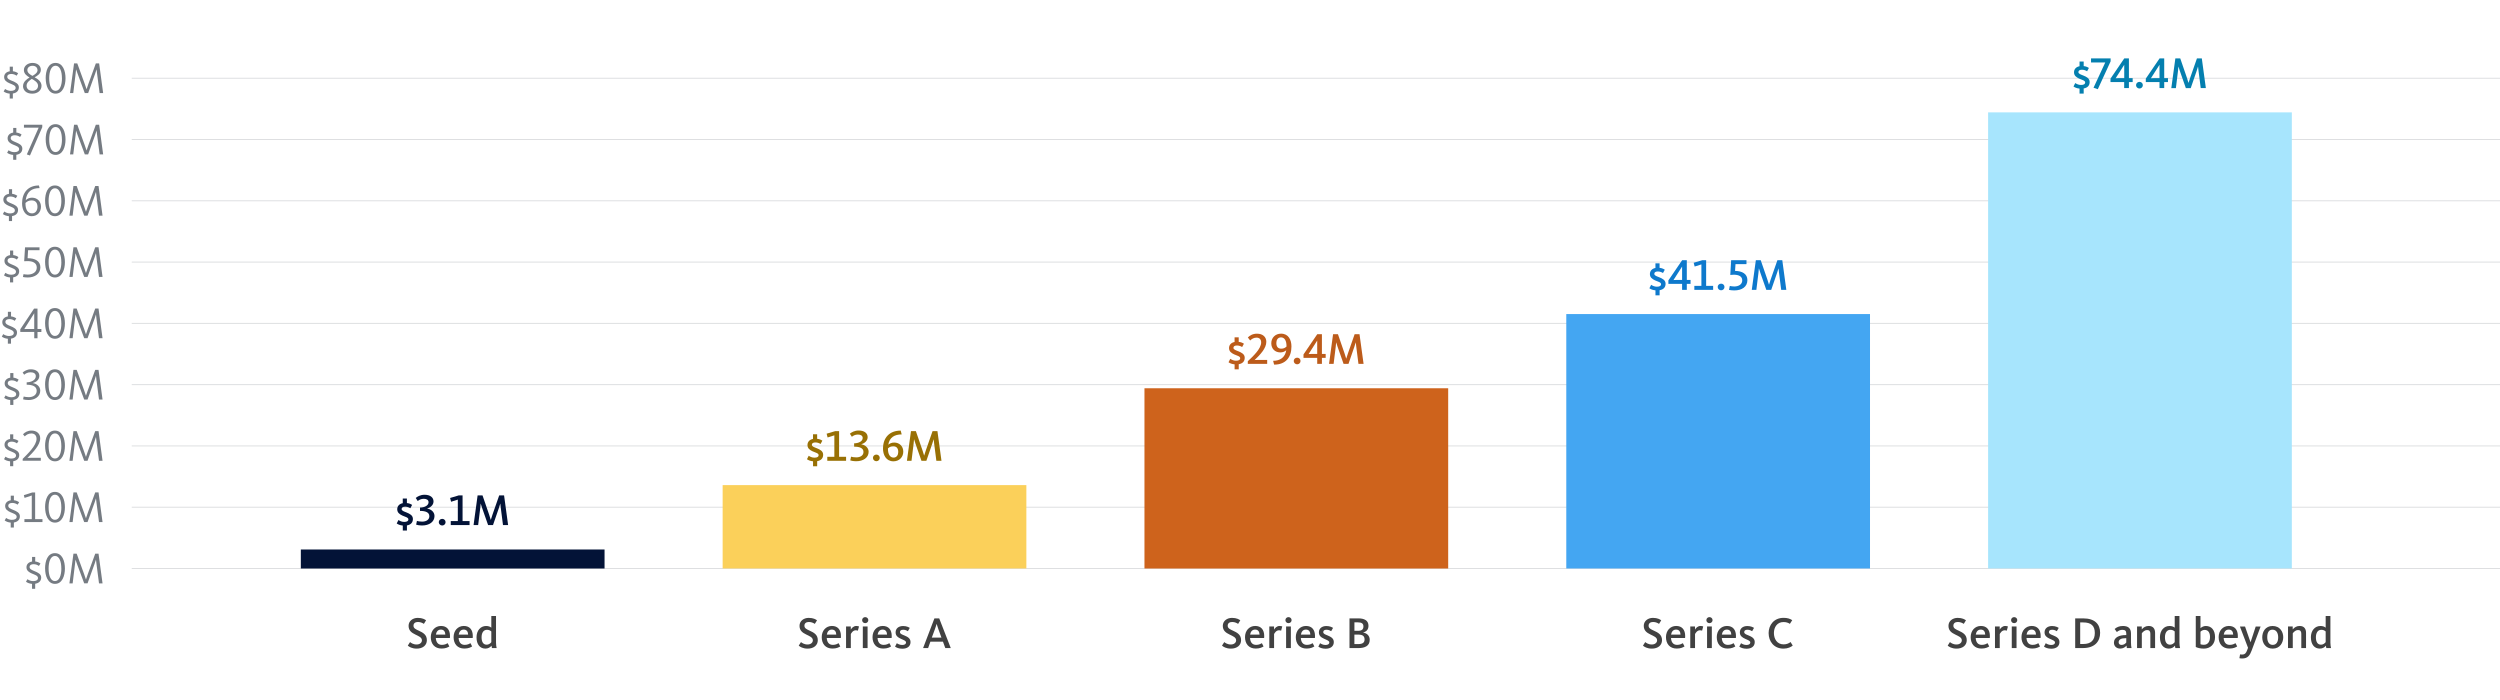 <?xml version="1.0" encoding="UTF-8"?>
<svg xmlns="http://www.w3.org/2000/svg" id="Design" viewBox="0 0 786 220">
  <defs>
    <style>
      .cls-1 {
        fill: #047faf;
      }

      .cls-2 {
        fill: #031337;
      }

      .cls-3 {
        fill: #fbd05a;
      }

      .cls-4 {
        fill: #987004;
      }

      .cls-5 {
        fill: #bc5b1a;
      }

      .cls-6 {
        fill: #ce631c;
      }

      .cls-7 {
        fill: #dcdee0;
      }

      .cls-8 {
        fill: #a7e5fd;
      }

      .cls-9 {
        fill: #414141;
      }

      .cls-10 {
        fill: #0e79cc;
      }

      .cls-11 {
        fill: #44a6f2;
      }

      .cls-12 {
        fill: #757b82;
      }
    </style>
  </defs>
  <g>
    <rect class="cls-7" x="41.42" y="178.58" width="744.58" height=".3"></rect>
    <rect class="cls-7" x="41.42" y="159.32" width="744.58" height=".3"></rect>
    <rect class="cls-7" x="41.42" y="140.05" width="744.58" height=".3"></rect>
    <rect class="cls-7" x="41.42" y="120.78" width="744.58" height=".3"></rect>
    <rect class="cls-7" x="41.42" y="101.52" width="744.58" height=".3"></rect>
    <rect class="cls-7" x="41.42" y="82.25" width="744.58" height=".3"></rect>
    <rect class="cls-7" x="41.42" y="62.98" width="744.58" height=".3"></rect>
    <rect class="cls-7" x="41.42" y="43.71" width="744.58" height=".3"></rect>
    <rect class="cls-7" x="41.42" y="24.45" width="744.58" height=".3"></rect>
  </g>
  <g>
    <path class="cls-1" d="m653.8,27.85c-.87-.08-1.5-.36-1.89-.66l.55-1.08c.39.28,1.05.6,1.79.6.9,0,1.33-.29,1.33-.78,0-.63-1-.81-1.93-1.23-.87-.42-1.58-.92-1.58-1.97,0-.98.64-1.7,1.74-1.91v-1.47h1.3v1.43c.76.08,1.3.35,1.64.59l-.57,1.04c-.36-.25-.97-.49-1.61-.49-.73,0-1.12.27-1.12.74,0,.56.78.77,1.57,1.09,1.01.41,1.97.9,1.97,2.03s-.67,1.82-1.88,2.03v1.61h-1.3v-1.57Z"></path>
    <path class="cls-1" d="m658.21,27.58l3.68-7.94h-4.47v-1.27h6.16v.91l-4.03,8.77-1.34-.46Z"></path>
    <path class="cls-1" d="m667.84,25.8h-4.3v-1.08l4.33-6.36h1.46v6.21h1.18v1.23h-1.18v1.89h-1.49v-1.89Zm-1.75-1.23h1.77v-4.19h-.01l-2.7,4.23c.06-.01.8-.04.95-.04Z"></path>
    <path class="cls-1" d="m671.57,26.78c0-.59.48-1.04,1.08-1.04s1.06.45,1.06,1.04-.48,1.05-1.06,1.05-1.08-.46-1.08-1.05Z"></path>
    <path class="cls-1" d="m678.94,25.8h-4.3v-1.08l4.33-6.36h1.46v6.21h1.18v1.23h-1.18v1.89h-1.48v-1.89Zm-1.75-1.23h1.76v-4.19h-.01l-2.7,4.23c.06-.01.8-.04.95-.04Z"></path>
    <path class="cls-1" d="m683.94,18.36h1.53l2.07,6.02c.24.71.41,1.27.52,1.65h.03c.11-.36.28-.94.53-1.65l2.1-6.02h1.53l1.27,9.33h-1.61l-.69-5.39c-.08-.67-.14-1.11-.15-1.33h-.03c-.07.25-.2.7-.41,1.32l-1.86,5.41h-1.54l-1.89-5.41c-.2-.6-.34-1.06-.42-1.32h-.03c-.01.27-.06.73-.13,1.36l-.66,5.37h-1.44l1.27-9.33Z"></path>
  </g>
  <g>
    <path class="cls-10" d="m520.46,91.28c-.87-.08-1.5-.36-1.89-.66l.55-1.08c.39.28,1.05.6,1.79.6.9,0,1.33-.29,1.33-.78,0-.63-.99-.81-1.93-1.23-.87-.42-1.58-.92-1.58-1.97,0-.98.64-1.7,1.74-1.91v-1.47h1.3v1.43c.76.08,1.3.35,1.64.59l-.57,1.04c-.36-.25-.97-.49-1.61-.49-.73,0-1.12.27-1.12.74,0,.56.78.77,1.57,1.09,1.01.41,1.98.9,1.98,2.03s-.67,1.82-1.88,2.03v1.61h-1.3v-1.57Z"></path>
    <path class="cls-10" d="m528.84,89.24h-4.3v-1.08l4.33-6.36h1.46v6.21h1.18v1.23h-1.18v1.89h-1.48v-1.89Zm-1.75-1.23h1.76v-4.19h-.01l-2.7,4.23c.06-.01.8-.04.95-.04Z"></path>
    <path class="cls-10" d="m532.71,89.87h2.21v-6.74l-2.12.67-.31-1.19,2.73-.81h1.19v8.07h2.2v1.26h-5.91v-1.26Z"></path>
    <path class="cls-10" d="m540.04,90.22c0-.59.48-1.04,1.08-1.04s1.06.45,1.06,1.04-.48,1.05-1.06,1.05-1.08-.46-1.08-1.05Z"></path>
    <path class="cls-10" d="m543.6,91.13l.25-1.23c.2.06.87.17,1.39.17,1.34,0,2.52-.62,2.52-1.92s-1.16-1.78-2.67-1.78c-.43,0-.95.04-1.09.07l.27-4.64h4.82v1.25h-3.45l-.14,2.12c2.21.03,3.88.91,3.88,2.9,0,2.09-1.72,3.24-4.13,3.24-.7,0-1.37-.1-1.64-.17Z"></path>
    <path class="cls-10" d="m552.04,81.8h1.53l2.07,6.02c.24.71.41,1.27.52,1.65h.03c.11-.36.28-.94.53-1.65l2.1-6.02h1.53l1.27,9.33h-1.61l-.69-5.39c-.08-.67-.14-1.11-.15-1.33h-.03c-.07.25-.2.7-.41,1.32l-1.86,5.41h-1.54l-1.89-5.41c-.2-.6-.34-1.06-.42-1.32h-.03c-.01.27-.06.73-.13,1.36l-.66,5.37h-1.44l1.28-9.33Z"></path>
  </g>
  <g>
    <path class="cls-5" d="m388.14,114.55c-.87-.08-1.5-.36-1.89-.66l.55-1.08c.39.28,1.05.6,1.79.6.9,0,1.33-.29,1.33-.78,0-.63-.99-.81-1.93-1.23-.87-.42-1.58-.92-1.58-1.97,0-.98.64-1.7,1.74-1.91v-1.47h1.3v1.43c.76.08,1.3.35,1.64.59l-.57,1.04c-.36-.25-.97-.49-1.61-.49-.73,0-1.12.27-1.12.74,0,.56.78.77,1.57,1.09,1.01.41,1.98.9,1.98,2.03s-.67,1.82-1.88,2.03v1.61h-1.3v-1.57Z"></path>
    <path class="cls-5" d="m392.31,113.57c1.71-1.61,4.2-3.94,4.2-5.91,0-1.04-.64-1.51-1.44-1.51-.88,0-1.54.42-2.02.9l-.73-.95c.62-.62,1.53-1.19,2.87-1.19,1.82,0,2.94,1.02,2.94,2.56,0,2.04-1.93,4.05-3.68,5.73,0,0,.59-.04,1.04-.04h2.91v1.25h-6.09v-.83Z"></path>
    <path class="cls-5" d="m400.28,113.44c2.14-.01,3.74-1.01,4.12-3.33-.46.43-1.12.69-1.85.69-1.67,0-2.86-1.13-2.86-2.87s1.27-3.03,3.08-3.03c2.34,0,3.26,1.97,3.26,4.03,0,3.4-1.79,5.71-5.45,5.71l-.31-1.2Zm4.2-4.48v-.14c0-1.72-.63-2.75-1.74-2.75-1.01,0-1.46.85-1.46,1.76,0,1.19.53,1.79,1.53,1.79.77,0,1.22-.24,1.67-.67Z"></path>
    <path class="cls-5" d="m406.75,113.49c0-.59.48-1.04,1.08-1.04s1.06.45,1.06,1.04-.48,1.05-1.06,1.05-1.08-.46-1.08-1.05Z"></path>
    <path class="cls-5" d="m414.12,112.51h-4.3v-1.08l4.33-6.36h1.46v6.21h1.18v1.23h-1.18v1.89h-1.48v-1.89Zm-1.75-1.23h1.76v-4.19h-.01l-2.7,4.23c.06-.01.8-.04.95-.04Z"></path>
    <path class="cls-5" d="m419.12,105.07h1.53l2.07,6.02c.24.71.41,1.27.52,1.65h.03c.11-.36.28-.94.53-1.65l2.1-6.02h1.53l1.28,9.33h-1.61l-.69-5.39c-.08-.67-.14-1.11-.15-1.33h-.03c-.07.25-.2.7-.41,1.32l-1.86,5.41h-1.54l-1.89-5.41c-.2-.6-.34-1.06-.42-1.32h-.03c-.01.27-.06.73-.13,1.36l-.66,5.37h-1.44l1.27-9.33Z"></path>
  </g>
  <g>
    <path class="cls-4" d="m255.6,145.03c-.87-.08-1.5-.36-1.89-.66l.55-1.08c.39.28,1.05.6,1.79.6.9,0,1.33-.29,1.33-.78,0-.63-.99-.81-1.93-1.23-.87-.42-1.58-.92-1.58-1.97,0-.98.64-1.7,1.74-1.91v-1.47h1.3v1.43c.76.08,1.3.35,1.64.59l-.57,1.04c-.36-.25-.97-.49-1.61-.49-.73,0-1.12.27-1.12.74,0,.56.78.77,1.57,1.09,1.01.41,1.98.9,1.98,2.03s-.67,1.82-1.88,2.03v1.61h-1.3v-1.57Z"></path>
    <path class="cls-4" d="m260.11,143.61h2.21v-6.74l-2.12.67-.31-1.19,2.73-.81h1.19v8.07h2.2v1.26h-5.91v-1.26Z"></path>
    <path class="cls-4" d="m267.32,144.79l.25-1.21c.27.1.95.22,1.64.22,1.33,0,2.27-.63,2.27-1.7,0-1.25-1.26-1.67-2.94-1.67v-1.05c1.41-.01,2.69-.63,2.69-1.68,0-.73-.63-1.08-1.5-1.08s-1.5.36-1.9.71l-.63-.97c.49-.43,1.47-1.01,2.77-1.01,1.77,0,2.82.84,2.82,2.1,0,1.19-1.04,1.95-2.04,2.24h0c1.16.15,2.35,1.01,2.35,2.35,0,1.88-1.74,2.97-3.87,2.97-.88,0-1.57-.14-1.91-.25Z"></path>
    <path class="cls-4" d="m274.45,143.96c0-.59.48-1.04,1.08-1.04s1.06.45,1.06,1.04-.48,1.05-1.06,1.05-1.08-.46-1.08-1.05Z"></path>
    <path class="cls-4" d="m277.62,141.01c0-3.39,2.03-5.63,5.56-5.63l.31,1.2c-2.24.01-3.82.9-4.22,3.25.46-.43,1.12-.69,1.86-.69,1.64,0,2.86,1.13,2.86,2.87s-1.29,3.03-3.1,3.03c-2.31,0-3.28-2.03-3.28-4.03Zm4.79,1.09c0-1.19-.57-1.79-1.56-1.79-.73,0-1.23.24-1.68.67v.14c0,1.75.69,2.75,1.78,2.75.98,0,1.46-.85,1.46-1.76Z"></path>
    <path class="cls-4" d="m286.42,135.54h1.53l2.07,6.02c.24.71.41,1.27.52,1.65h.03c.11-.36.28-.94.53-1.65l2.1-6.02h1.53l1.27,9.33h-1.61l-.69-5.39c-.08-.67-.14-1.11-.15-1.33h-.03c-.07.25-.2.7-.41,1.32l-1.86,5.41h-1.54l-1.89-5.41c-.2-.6-.34-1.06-.42-1.32h-.03c-.01.27-.06.73-.13,1.36l-.66,5.37h-1.44l1.27-9.33Z"></path>
  </g>
  <g>
    <path class="cls-2" d="m126.62,165.23c-.87-.08-1.5-.36-1.89-.66l.55-1.08c.39.28,1.05.6,1.79.6.9,0,1.33-.29,1.33-.78,0-.63-.99-.81-1.93-1.23-.87-.42-1.58-.92-1.58-1.97,0-.98.64-1.7,1.74-1.91v-1.47h1.3v1.43c.76.08,1.3.35,1.64.59l-.57,1.04c-.36-.25-.97-.49-1.61-.49-.73,0-1.12.27-1.12.74,0,.56.78.77,1.57,1.09,1.01.41,1.98.9,1.98,2.03s-.67,1.82-1.88,2.03v1.61h-1.3v-1.57Z"></path>
    <path class="cls-2" d="m130.83,164.99l.25-1.21c.27.1.95.22,1.64.22,1.33,0,2.27-.63,2.27-1.7,0-1.25-1.26-1.67-2.94-1.67v-1.05c1.41-.01,2.69-.63,2.69-1.68,0-.73-.63-1.08-1.5-1.08s-1.5.36-1.9.71l-.63-.97c.49-.43,1.47-1.01,2.77-1.01,1.77,0,2.82.84,2.82,2.1,0,1.19-1.04,1.95-2.04,2.24h0c1.16.15,2.35,1.01,2.35,2.35,0,1.88-1.74,2.97-3.87,2.97-.88,0-1.57-.14-1.91-.25Z"></path>
    <path class="cls-2" d="m137.95,164.17c0-.59.48-1.04,1.08-1.04s1.06.45,1.06,1.04-.48,1.05-1.06,1.05-1.08-.46-1.08-1.05Z"></path>
    <path class="cls-2" d="m141.73,163.82h2.21v-6.74l-2.12.67-.31-1.19,2.73-.81h1.19v8.07h2.2v1.26h-5.91v-1.26Z"></path>
    <path class="cls-2" d="m150.17,155.75h1.53l2.07,6.02c.24.71.41,1.27.52,1.65h.03c.11-.36.28-.94.53-1.65l2.1-6.02h1.53l1.27,9.33h-1.61l-.69-5.39c-.08-.67-.14-1.11-.15-1.33h-.03c-.07.25-.2.7-.41,1.32l-1.86,5.41h-1.54l-1.89-5.41c-.2-.6-.34-1.06-.42-1.32h-.03c-.01.27-.06.73-.13,1.36l-.66,5.37h-1.44l1.27-9.33Z"></path>
  </g>
  <g>
    <g>
      <path class="cls-12" d="m10.09,183.57c-.85-.07-1.48-.35-1.92-.67l.45-.8c.45.32,1.09.6,1.81.6.97,0,1.51-.35,1.51-.97,0-.76-.99-1.01-1.95-1.43-.85-.38-1.67-.87-1.67-1.96,0-.92.67-1.64,1.76-1.79v-1.46h.99v1.44c.71.08,1.29.36,1.65.64l-.49.76c-.39-.29-.99-.55-1.67-.55-.77,0-1.26.32-1.26.91,0,.66.77.95,1.61,1.3.98.41,2.04.87,2.04,1.99,0,1.05-.67,1.76-1.89,1.95v1.58h-.99v-1.55Z"></path>
      <path class="cls-12" d="m14.17,178.74c0-2.33.77-4.83,3.1-4.83s3.14,2.54,3.14,4.83-.85,4.83-3.12,4.83-3.11-2.54-3.11-4.83Zm5.11,0c0-2.09-.59-3.95-2-3.95s-2,1.86-2,3.95.57,3.95,1.99,3.95,2.02-1.86,2.02-3.95Z"></path>
      <path class="cls-12" d="m23.09,174.08h1.02l2.31,6.35c.28.78.42,1.19.59,1.72h.03c.15-.5.31-.95.59-1.72l2.31-6.35h1.04l1.26,9.33h-1.11l-.8-6.11c-.08-.67-.13-1.02-.15-1.3h-.03c-.1.32-.21.7-.42,1.29l-2.21,6.12h-1.05l-2.27-6.12c-.22-.6-.34-.97-.45-1.29h-.03c-.03.34-.07.7-.14,1.33l-.74,6.08h-1.02l1.27-9.33Z"></path>
    </g>
    <g>
      <path class="cls-12" d="m3.39,164.31c-.85-.07-1.48-.35-1.92-.67l.45-.8c.45.32,1.09.6,1.81.6.97,0,1.51-.35,1.51-.97,0-.76-.99-1.01-1.95-1.43-.85-.38-1.67-.87-1.67-1.96,0-.92.67-1.64,1.76-1.79v-1.46h.99v1.44c.71.08,1.29.36,1.65.64l-.49.76c-.39-.29-.99-.55-1.67-.55-.77,0-1.26.32-1.26.91,0,.66.77.95,1.61,1.3.98.41,2.04.87,2.04,1.99,0,1.05-.67,1.76-1.89,1.95v1.58h-.99v-1.55Z"></path>
      <path class="cls-12" d="m7.66,163.22h2.33v-7.44l-2.27.76-.22-.87,2.68-.85h.87v8.4h2.3v.92h-5.67v-.92Z"></path>
      <path class="cls-12" d="m14.17,159.48c0-2.33.77-4.83,3.1-4.83s3.14,2.54,3.14,4.83-.85,4.83-3.12,4.83-3.11-2.54-3.11-4.83Zm5.11,0c0-2.09-.59-3.95-2-3.95s-2,1.86-2,3.95.57,3.95,1.99,3.95,2.02-1.86,2.02-3.95Z"></path>
      <path class="cls-12" d="m23.09,154.81h1.02l2.31,6.35c.28.78.42,1.19.59,1.72h.03c.15-.5.31-.95.59-1.72l2.31-6.35h1.04l1.26,9.33h-1.11l-.8-6.11c-.08-.67-.13-1.02-.15-1.3h-.03c-.1.32-.21.7-.42,1.29l-2.21,6.12h-1.05l-2.27-6.12c-.22-.6-.34-.97-.45-1.29h-.03c-.03.34-.07.7-.14,1.33l-.74,6.08h-1.02l1.27-9.33Z"></path>
    </g>
    <g>
      <path class="cls-12" d="m3.19,145.04c-.85-.07-1.48-.35-1.92-.67l.45-.8c.45.32,1.09.6,1.81.6.97,0,1.51-.35,1.51-.97,0-.76-.99-1.01-1.95-1.43-.85-.38-1.67-.87-1.67-1.96,0-.92.67-1.64,1.76-1.79v-1.46h.99v1.44c.71.08,1.29.36,1.65.64l-.49.76c-.39-.29-.99-.55-1.67-.55-.77,0-1.26.32-1.26.91,0,.66.77.95,1.61,1.3.98.41,2.04.87,2.04,1.99,0,1.05-.67,1.76-1.89,1.95v1.58h-.99v-1.55Z"></path>
      <path class="cls-12" d="m7.13,144.27c1.6-1.6,4.36-4.22,4.36-6.29,0-1.16-.73-1.7-1.62-1.7-.98,0-1.61.45-2.09.92l-.55-.67c.6-.62,1.47-1.16,2.68-1.16,1.57,0,2.73.91,2.73,2.45,0,2.14-2.27,4.41-4.01,6.15,0,0,.57-.03,1.06-.03h3.14v.92h-5.7v-.6Z"></path>
      <path class="cls-12" d="m14.17,140.21c0-2.33.77-4.83,3.1-4.83s3.14,2.54,3.14,4.83-.85,4.83-3.12,4.83-3.11-2.54-3.11-4.83Zm5.11,0c0-2.09-.59-3.95-2-3.95s-2,1.86-2,3.95.57,3.95,1.99,3.95,2.02-1.86,2.02-3.95Z"></path>
      <path class="cls-12" d="m23.09,135.54h1.02l2.31,6.35c.28.78.42,1.19.59,1.72h.03c.15-.5.31-.95.59-1.72l2.31-6.35h1.04l1.26,9.33h-1.11l-.8-6.11c-.08-.67-.13-1.02-.15-1.3h-.03c-.1.32-.21.7-.42,1.29l-2.21,6.12h-1.05l-2.27-6.12c-.22-.6-.34-.97-.45-1.29h-.03c-.03.34-.07.7-.14,1.33l-.74,6.08h-1.02l1.27-9.33Z"></path>
    </g>
    <g>
      <path class="cls-12" d="m3.23,125.77c-.85-.07-1.48-.35-1.92-.67l.45-.8c.45.32,1.09.6,1.81.6.97,0,1.51-.35,1.51-.97,0-.76-.99-1.01-1.95-1.43-.85-.38-1.67-.87-1.67-1.96,0-.92.67-1.64,1.76-1.79v-1.46h.99v1.44c.71.08,1.29.36,1.65.64l-.49.76c-.39-.29-.99-.55-1.67-.55-.77,0-1.26.32-1.26.91,0,.66.77.95,1.61,1.3.98.41,2.04.87,2.04,1.99,0,1.05-.67,1.76-1.89,1.95v1.58h-.99v-1.55Z"></path>
      <path class="cls-12" d="m7.26,125.55l.18-.88c.25.08.92.2,1.61.2,1.43,0,2.49-.76,2.49-1.98,0-1.46-1.41-1.93-3.15-1.93v-.76c1.41,0,2.87-.69,2.87-1.93,0-.83-.69-1.22-1.65-1.22-.9,0-1.54.36-2,.77l-.49-.69c.48-.45,1.4-1.02,2.56-1.02,1.69,0,2.69.84,2.69,2.07s-1.02,1.97-2.09,2.27h0c1.25.15,2.38,1.09,2.38,2.38,0,1.92-1.79,2.94-3.64,2.94-.8,0-1.43-.11-1.77-.22Z"></path>
      <path class="cls-12" d="m14.17,120.94c0-2.33.77-4.83,3.1-4.83s3.14,2.54,3.14,4.83-.85,4.83-3.12,4.83-3.11-2.54-3.11-4.83Zm5.11,0c0-2.09-.59-3.95-2-3.95s-2,1.86-2,3.95.57,3.95,1.99,3.95,2.02-1.86,2.02-3.95Z"></path>
      <path class="cls-12" d="m23.09,116.28h1.02l2.31,6.35c.28.78.42,1.19.59,1.72h.03c.15-.5.31-.95.59-1.72l2.31-6.35h1.04l1.26,9.33h-1.11l-.8-6.11c-.08-.67-.13-1.02-.15-1.3h-.03c-.1.32-.21.7-.42,1.29l-2.21,6.12h-1.05l-2.27-6.12c-.22-.6-.34-.97-.45-1.29h-.03c-.03.34-.07.7-.14,1.33l-.74,6.08h-1.02l1.27-9.33Z"></path>
    </g>
    <g>
      <path class="cls-12" d="m2.49,106.51c-.85-.07-1.48-.35-1.92-.67l.45-.8c.45.32,1.09.6,1.81.6.97,0,1.51-.35,1.51-.97,0-.76-.99-1.01-1.95-1.43-.85-.38-1.67-.87-1.67-1.96,0-.92.67-1.64,1.76-1.79v-1.46h.99v1.44c.71.08,1.29.36,1.65.64l-.49.76c-.39-.29-.99-.55-1.67-.55-.77,0-1.26.32-1.26.91,0,.66.77.95,1.61,1.3.98.41,2.04.87,2.04,1.99,0,1.05-.67,1.76-1.89,1.95v1.58h-.99v-1.55Z"></path>
      <path class="cls-12" d="m10.76,104.37h-4.38v-.85l4.33-6.5h1.08v6.42h1.22v.94h-1.22v1.97h-1.02v-1.97Zm-2.19-.94h2.19v-4.93h-.01l-3.12,4.96.95-.03Z"></path>
      <path class="cls-12" d="m14.17,101.68c0-2.33.77-4.83,3.1-4.83s3.14,2.54,3.14,4.83-.85,4.83-3.12,4.83-3.11-2.54-3.11-4.83Zm5.11,0c0-2.09-.59-3.95-2-3.95s-2,1.86-2,3.95.57,3.95,1.99,3.95,2.02-1.86,2.02-3.95Z"></path>
      <path class="cls-12" d="m23.09,97.01h1.02l2.31,6.35c.28.78.42,1.19.59,1.72h.03c.15-.5.31-.95.59-1.72l2.31-6.35h1.04l1.26,9.33h-1.11l-.8-6.11c-.08-.67-.13-1.02-.15-1.3h-.03c-.1.32-.21.7-.42,1.29l-2.21,6.12h-1.05l-2.27-6.12c-.22-.6-.34-.97-.45-1.29h-.03c-.03.34-.07.7-.14,1.33l-.74,6.08h-1.02l1.27-9.33Z"></path>
    </g>
    <g>
      <path class="cls-12" d="m3.17,87.24c-.85-.07-1.48-.35-1.92-.67l.45-.8c.45.32,1.09.6,1.81.6.97,0,1.51-.35,1.51-.97,0-.76-.99-1.01-1.95-1.43-.85-.38-1.67-.87-1.67-1.96,0-.92.67-1.64,1.76-1.79v-1.46h.99v1.44c.71.08,1.29.36,1.65.64l-.49.76c-.39-.29-.99-.55-1.67-.55-.77,0-1.26.32-1.26.91,0,.66.77.95,1.61,1.3.98.41,2.04.87,2.04,1.99,0,1.05-.67,1.76-1.89,1.95v1.58h-.99v-1.55Z"></path>
      <path class="cls-12" d="m7.21,87.09l.18-.9c.22.06.83.14,1.33.14,1.48,0,2.84-.73,2.84-2.21s-1.29-2.03-2.91-2.03c-.42,0-.92.03-1.05.04l.27-4.38h4.55v.92h-3.59l-.15,2.51c2.34,0,4.01.88,4.01,2.87s-1.69,3.19-3.99,3.19c-.59,0-1.19-.08-1.48-.15Z"></path>
      <path class="cls-12" d="m14.17,82.41c0-2.33.77-4.83,3.1-4.83s3.14,2.54,3.14,4.83-.85,4.83-3.12,4.83-3.11-2.54-3.11-4.83Zm5.11,0c0-2.09-.59-3.95-2-3.95s-2,1.86-2,3.95.57,3.95,1.99,3.95,2.02-1.86,2.02-3.95Z"></path>
      <path class="cls-12" d="m23.09,77.74h1.02l2.31,6.35c.28.78.42,1.19.59,1.72h.03c.15-.5.31-.95.59-1.72l2.31-6.35h1.04l1.26,9.33h-1.11l-.8-6.11c-.08-.67-.13-1.02-.15-1.3h-.03c-.1.32-.21.7-.42,1.29l-2.21,6.12h-1.05l-2.27-6.12c-.22-.6-.34-.97-.45-1.29h-.03c-.03.34-.07.7-.14,1.33l-.74,6.08h-1.02l1.27-9.33Z"></path>
    </g>
    <g>
      <path class="cls-12" d="m2.82,67.97c-.85-.07-1.48-.35-1.92-.67l.45-.8c.45.32,1.09.6,1.81.6.97,0,1.51-.35,1.51-.97,0-.76-.99-1.01-1.95-1.43-.85-.38-1.67-.87-1.67-1.96,0-.92.67-1.64,1.76-1.79v-1.46h.99v1.44c.71.08,1.29.36,1.65.64l-.49.76c-.39-.29-.99-.55-1.67-.55-.77,0-1.26.32-1.26.91,0,.66.77.95,1.61,1.3.98.41,2.04.87,2.04,1.99,0,1.05-.67,1.76-1.89,1.95v1.58h-.99v-1.55Z"></path>
      <path class="cls-12" d="m6.93,64.02c0-3.46,1.89-5.71,5.31-5.71l.2.83c-2.51,0-4.02,1.15-4.36,3.82.49-.52,1.23-.81,1.98-.81,1.68,0,2.82,1.19,2.82,2.84s-1.12,2.98-2.89,2.98c-2.14,0-3.05-2.09-3.05-3.95Zm4.85,1.04c0-1.33-.64-2.05-1.82-2.05-.84,0-1.42.28-1.95.8v.21c0,1.88.73,3.07,2.06,3.07,1.18,0,1.71-1.05,1.71-2.03Z"></path>
      <path class="cls-12" d="m14.17,63.14c0-2.33.77-4.83,3.1-4.83s3.14,2.54,3.14,4.83-.85,4.83-3.12,4.83-3.11-2.54-3.11-4.83Zm5.11,0c0-2.09-.59-3.95-2-3.95s-2,1.86-2,3.95.57,3.95,1.99,3.95,2.02-1.86,2.02-3.95Z"></path>
      <path class="cls-12" d="m23.09,58.48h1.02l2.31,6.35c.28.78.42,1.19.59,1.72h.03c.15-.5.31-.95.59-1.72l2.31-6.35h1.04l1.26,9.33h-1.11l-.8-6.11c-.08-.67-.13-1.02-.15-1.3h-.03c-.1.32-.21.7-.42,1.29l-2.21,6.12h-1.05l-2.27-6.12c-.22-.6-.34-.97-.45-1.29h-.03c-.03.34-.07.7-.14,1.33l-.74,6.08h-1.02l1.27-9.33Z"></path>
    </g>
    <g>
      <path class="cls-12" d="m4.16,48.71c-.85-.07-1.48-.35-1.92-.67l.45-.8c.45.32,1.09.6,1.81.6.97,0,1.51-.35,1.51-.97,0-.76-.99-1.01-1.95-1.43-.85-.38-1.67-.87-1.67-1.96,0-.92.67-1.64,1.76-1.79v-1.46h.99v1.44c.71.08,1.29.36,1.65.64l-.49.76c-.39-.29-.99-.55-1.67-.55-.77,0-1.26.32-1.26.91,0,.66.77.95,1.61,1.3.98.41,2.04.87,2.04,1.99,0,1.05-.67,1.76-1.89,1.95v1.58h-.99v-1.55Z"></path>
      <path class="cls-12" d="m8.44,48.54l3.71-8.4h-4.62v-.92h5.76v.76l-3.87,8.91-.98-.34Z"></path>
      <path class="cls-12" d="m14.36,43.87c0-2.33.77-4.83,3.1-4.83s3.14,2.54,3.14,4.83-.85,4.83-3.12,4.83-3.11-2.54-3.11-4.83Zm5.11,0c0-2.09-.59-3.95-2-3.95s-2,1.86-2,3.95.57,3.95,1.99,3.95,2.02-1.86,2.02-3.95Z"></path>
      <path class="cls-12" d="m23.28,39.21h1.02l2.31,6.35c.28.78.42,1.19.59,1.72h.03c.15-.5.31-.95.59-1.72l2.31-6.35h1.04l1.26,9.33h-1.11l-.8-6.11c-.08-.67-.13-1.02-.15-1.3h-.03c-.1.32-.21.7-.42,1.29l-2.21,6.12h-1.05l-2.27-6.12c-.22-.6-.34-.97-.45-1.29h-.03c-.03.34-.07.7-.14,1.33l-.74,6.08h-1.02l1.27-9.33Z"></path>
    </g>
    <g>
      <path class="cls-12" d="m3.07,29.44c-.85-.07-1.48-.35-1.92-.67l.45-.8c.45.32,1.09.6,1.81.6.97,0,1.51-.35,1.51-.97,0-.76-.99-1.01-1.95-1.43-.85-.38-1.67-.87-1.67-1.96,0-.93.67-1.64,1.76-1.79v-1.46h.99v1.44c.71.08,1.29.36,1.65.64l-.49.76c-.39-.29-.99-.55-1.67-.55-.77,0-1.26.32-1.26.91,0,.66.77.95,1.61,1.3.98.41,2.04.87,2.04,1.99,0,1.05-.67,1.76-1.89,1.95v1.58h-.99v-1.55Z"></path>
      <path class="cls-12" d="m7.25,27.02c0-1.3,1.23-2.2,2.04-2.65-.84-.52-1.78-1.15-1.78-2.35,0-1.32,1.26-2.24,2.7-2.24,1.57,0,2.63.87,2.63,2.19,0,1.22-1.13,1.88-1.95,2.33.85.45,2.17,1.3,2.17,2.66,0,1.46-1.22,2.49-2.94,2.49-1.95,0-2.89-1.16-2.89-2.42Zm4.71-.08c0-1.04-1.18-1.71-1.96-2.14-.63.43-1.64,1.06-1.64,2.17,0,.94.67,1.57,1.81,1.57s1.79-.67,1.79-1.6Zm-.17-4.9c0-.77-.6-1.36-1.55-1.36s-1.64.56-1.64,1.35c0,.92.92,1.44,1.6,1.83.7-.42,1.6-.95,1.6-1.82Z"></path>
      <path class="cls-12" d="m14.36,24.61c0-2.33.77-4.83,3.1-4.83s3.14,2.54,3.14,4.83-.85,4.83-3.12,4.83-3.11-2.54-3.11-4.83Zm5.11,0c0-2.09-.59-3.95-2-3.95s-2,1.86-2,3.95.57,3.95,1.99,3.95,2.02-1.86,2.02-3.95Z"></path>
      <path class="cls-12" d="m23.28,19.94h1.02l2.31,6.35c.28.79.42,1.19.59,1.72h.03c.15-.5.31-.95.59-1.72l2.31-6.35h1.04l1.26,9.33h-1.11l-.8-6.11c-.08-.67-.13-1.02-.15-1.3h-.03c-.1.32-.21.7-.42,1.29l-2.21,6.12h-1.05l-2.27-6.12c-.22-.6-.34-.97-.45-1.29h-.03c-.03.34-.07.7-.14,1.33l-.74,6.08h-1.02l1.27-9.33Z"></path>
    </g>
  </g>
  <g>
    <rect class="cls-2" x="94.58" y="172.76" width="95.49" height="5.98"></rect>
    <rect class="cls-3" x="227.2" y="152.52" width="95.49" height="26.21"></rect>
    <rect class="cls-6" x="359.82" y="122.07" width="95.49" height="56.67"></rect>
    <rect class="cls-11" x="492.44" y="98.74" width="95.49" height="79.99"></rect>
    <rect class="cls-8" x="625.06" y="35.33" width="95.49" height="143.4"></rect>
  </g>
  <g>
    <path class="cls-9" d="m128.21,202.98l.71-1.11c.21.17.9.76,2.06.76,1.04,0,1.67-.6,1.67-1.3,0-.97-1.02-1.3-2.1-1.85-1.15-.56-2.09-1.22-2.09-2.73s1.32-2.49,2.89-2.49c1.46,0,2.26.5,2.61.77l-.69,1.12c-.32-.22-.98-.6-1.86-.6s-1.41.43-1.41,1.18c0,.81.74,1.13,1.69,1.57,1.23.57,2.52,1.21,2.52,2.97,0,1.6-1.26,2.66-3.22,2.66-1.47,0-2.41-.6-2.77-.94Z"></path>
    <path class="cls-9" d="m135.44,200.32c0-2.07,1.36-3.52,3.21-3.52s2.83,1.2,2.83,3.19c0,.18-.01.39-.03.59h-4.43c.07,1.21.6,2.17,1.92,2.17.92,0,1.5-.36,1.81-.53l.52,1.02c-.39.24-1.12.67-2.44.67-2.21,0-3.39-1.51-3.39-3.6Zm4.57-.8c-.03-.85-.39-1.58-1.39-1.58-.91,0-1.41.63-1.58,1.58h2.97Z"></path>
    <path class="cls-9" d="m142.61,200.32c0-2.07,1.36-3.52,3.21-3.52s2.83,1.2,2.83,3.19c0,.18-.01.39-.03.59h-4.43c.07,1.21.6,2.17,1.92,2.17.92,0,1.5-.36,1.81-.53l.52,1.02c-.39.24-1.12.67-2.44.67-2.21,0-3.39-1.51-3.39-3.6Zm4.57-.8c-.03-.85-.39-1.58-1.39-1.58-.91,0-1.41.63-1.58,1.58h2.97Z"></path>
    <path class="cls-9" d="m149.82,200.38c0-2.16,1.29-3.57,3.01-3.57.71,0,1.27.21,1.64.53v-3.67h1.48v8.39c0,.67.1,1.29.2,1.7h-1.47c-.06-.15-.13-.52-.14-.76-.46.56-1.09.92-1.93.92-1.67,0-2.79-1.27-2.79-3.54Zm4.65,1.51v-3.36c-.35-.32-.77-.52-1.37-.52-1.09,0-1.69.94-1.69,2.35s.49,2.33,1.61,2.33c.57,0,1.12-.34,1.46-.8Z"></path>
  </g>
  <g>
    <path class="cls-9" d="m251.12,202.98l.71-1.11c.21.17.9.76,2.06.76,1.04,0,1.67-.6,1.67-1.3,0-.97-1.02-1.3-2.1-1.85-1.15-.56-2.09-1.22-2.09-2.73s1.32-2.49,2.89-2.49c1.46,0,2.26.5,2.61.77l-.69,1.12c-.32-.22-.98-.6-1.86-.6s-1.41.43-1.41,1.18c0,.81.74,1.13,1.69,1.57,1.23.57,2.52,1.21,2.52,2.97,0,1.6-1.26,2.66-3.22,2.66-1.47,0-2.41-.6-2.77-.94Z"></path>
    <path class="cls-9" d="m258.35,200.32c0-2.07,1.36-3.52,3.21-3.52s2.83,1.2,2.83,3.19c0,.18-.01.39-.03.59h-4.43c.07,1.21.6,2.17,1.92,2.17.92,0,1.5-.36,1.81-.53l.52,1.02c-.39.24-1.12.67-2.44.67-2.21,0-3.39-1.51-3.39-3.6Zm4.57-.8c-.03-.85-.39-1.58-1.39-1.58-.91,0-1.41.63-1.58,1.58h2.97Z"></path>
    <path class="cls-9" d="m265.99,196.97h1.5v.98c.28-.48.85-1.15,1.75-1.15.46,0,.7.1.83.17l-.36,1.33c-.1-.06-.28-.14-.66-.14-.91,0-1.43.94-1.55,1.19v4.4h-1.5v-6.78Z"></path>
    <path class="cls-9" d="m271.05,194.97c0-.52.42-.95.97-.95s.98.43.98.95-.42.95-.98.95-.97-.43-.97-.95Zm.22,2h1.5v6.78h-1.5v-6.78Z"></path>
    <path class="cls-9" d="m274.32,200.32c0-2.07,1.36-3.52,3.21-3.52s2.83,1.2,2.83,3.19c0,.18-.01.39-.03.59h-4.43c.07,1.21.6,2.17,1.92,2.17.92,0,1.5-.36,1.81-.53l.52,1.02c-.39.24-1.12.67-2.44.67-2.21,0-3.39-1.51-3.39-3.6Zm4.57-.8c-.03-.85-.39-1.58-1.39-1.58-.91,0-1.41.63-1.58,1.58h2.97Z"></path>
    <path class="cls-9" d="m281.41,203.28l.55-1.06c.25.18.9.56,1.67.56s1.23-.28,1.23-.78c0-.53-.63-.71-1.61-1.16-.99-.45-1.67-.95-1.67-2.03,0-1.18.91-1.99,2.35-1.99,1.15,0,1.83.42,2.1.59l-.59,1.04c-.25-.17-.77-.46-1.47-.46s-1.02.28-1.02.74c0,.55.59.73,1.34,1.04,1.09.45,1.98.94,1.98,2.09,0,1.33-.99,2.1-2.58,2.1-1.11,0-1.86-.36-2.28-.66Z"></path>
    <path class="cls-9" d="m293.76,194.42h1.53l3.63,9.33h-1.72l-.73-2h-3.96l-.71,2h-1.58l3.56-9.33Zm2.23,6.04l-.97-2.66c-.28-.78-.42-1.29-.53-1.61h-.03c-.1.34-.25.88-.52,1.61l-.98,2.66h3.03Z"></path>
  </g>
  <g>
    <path class="cls-9" d="m384.2,202.98l.71-1.11c.21.17.9.76,2.06.76,1.04,0,1.67-.6,1.67-1.3,0-.97-1.02-1.3-2.1-1.85-1.15-.56-2.09-1.22-2.09-2.73s1.32-2.49,2.89-2.49c1.46,0,2.26.5,2.61.77l-.69,1.12c-.32-.22-.98-.6-1.86-.6s-1.41.43-1.41,1.18c0,.81.74,1.13,1.69,1.57,1.23.57,2.52,1.21,2.52,2.97,0,1.6-1.26,2.66-3.22,2.66-1.47,0-2.41-.6-2.77-.94Z"></path>
    <path class="cls-9" d="m391.43,200.32c0-2.07,1.36-3.52,3.21-3.52s2.83,1.2,2.83,3.19c0,.18-.01.39-.03.59h-4.43c.07,1.21.6,2.17,1.92,2.17.92,0,1.5-.36,1.81-.53l.52,1.02c-.39.24-1.12.67-2.44.67-2.21,0-3.39-1.51-3.39-3.6Zm4.57-.8c-.03-.85-.39-1.58-1.39-1.58-.91,0-1.41.63-1.58,1.58h2.97Z"></path>
    <path class="cls-9" d="m399.06,196.97h1.5v.98c.28-.48.85-1.15,1.75-1.15.46,0,.7.1.83.17l-.36,1.33c-.1-.06-.28-.14-.66-.14-.91,0-1.43.94-1.55,1.19v4.4h-1.5v-6.78Z"></path>
    <path class="cls-9" d="m404.13,194.97c0-.52.42-.95.97-.95s.98.43.98.95-.42.95-.98.95-.97-.43-.97-.95Zm.22,2h1.5v6.78h-1.5v-6.78Z"></path>
    <path class="cls-9" d="m407.4,200.32c0-2.07,1.36-3.52,3.21-3.52s2.83,1.2,2.83,3.19c0,.18-.01.39-.03.59h-4.43c.07,1.21.6,2.17,1.92,2.17.92,0,1.5-.36,1.81-.53l.52,1.02c-.39.24-1.12.67-2.44.67-2.21,0-3.39-1.51-3.39-3.6Zm4.57-.8c-.03-.85-.39-1.58-1.39-1.58-.91,0-1.41.63-1.58,1.58h2.97Z"></path>
    <path class="cls-9" d="m414.49,203.28l.55-1.06c.25.18.9.56,1.67.56s1.23-.28,1.23-.78c0-.53-.63-.71-1.61-1.16-1-.45-1.67-.95-1.67-2.03,0-1.18.91-1.99,2.35-1.99,1.15,0,1.83.42,2.1.59l-.59,1.04c-.25-.17-.77-.46-1.47-.46s-1.02.28-1.02.74c0,.55.59.73,1.34,1.04,1.09.45,1.98.94,1.98,2.09,0,1.33-1,2.1-2.58,2.1-1.11,0-1.86-.36-2.28-.66Z"></path>
    <path class="cls-9" d="m424.28,194.42h2.82c1.74,0,3.15.6,3.15,2.33,0,1.16-.64,1.83-1.67,2.1v.03c1.13.18,2.06.95,2.06,2.27,0,1.91-1.47,2.61-3.59,2.61h-2.77v-9.33Zm2.63,3.91c1.22,0,1.75-.43,1.75-1.37s-.59-1.29-1.72-1.29h-1.11v2.66h1.08Zm.08,4.17c1.36,0,2.03-.42,2.03-1.44s-.55-1.54-1.95-1.54h-1.25v2.98h1.16Z"></path>
  </g>
  <g>
    <path class="cls-9" d="m516.55,202.98l.71-1.11c.21.17.9.76,2.06.76,1.04,0,1.67-.6,1.67-1.3,0-.97-1.02-1.3-2.1-1.85-1.15-.56-2.09-1.22-2.09-2.73s1.32-2.49,2.88-2.49c1.46,0,2.26.5,2.61.77l-.69,1.12c-.32-.22-.98-.6-1.86-.6s-1.42.43-1.42,1.18c0,.81.74,1.13,1.7,1.57,1.23.57,2.52,1.21,2.52,2.97,0,1.6-1.26,2.66-3.22,2.66-1.47,0-2.41-.6-2.77-.94Z"></path>
    <path class="cls-9" d="m523.78,200.32c0-2.07,1.36-3.52,3.21-3.52s2.83,1.2,2.83,3.19c0,.18-.01.39-.03.59h-4.43c.07,1.21.6,2.17,1.92,2.17.92,0,1.5-.36,1.81-.53l.52,1.02c-.39.24-1.12.67-2.44.67-2.21,0-3.39-1.51-3.39-3.6Zm4.57-.8c-.03-.85-.39-1.58-1.39-1.58-.91,0-1.41.63-1.58,1.58h2.97Z"></path>
    <path class="cls-9" d="m531.41,196.97h1.5v.98c.28-.48.85-1.15,1.75-1.15.46,0,.7.1.83.17l-.36,1.33c-.1-.06-.28-.14-.66-.14-.91,0-1.43.94-1.55,1.19v4.4h-1.5v-6.78Z"></path>
    <path class="cls-9" d="m536.48,194.97c0-.52.42-.95.97-.95s.98.43.98.95-.42.95-.98.95-.97-.43-.97-.95Zm.22,2h1.5v6.78h-1.5v-6.78Z"></path>
    <path class="cls-9" d="m539.75,200.32c0-2.07,1.36-3.52,3.21-3.52s2.83,1.2,2.83,3.19c0,.18-.01.39-.03.59h-4.43c.07,1.21.6,2.17,1.92,2.17.92,0,1.5-.36,1.81-.53l.52,1.02c-.39.24-1.12.67-2.44.67-2.21,0-3.39-1.51-3.39-3.6Zm4.57-.8c-.03-.85-.39-1.58-1.39-1.58-.91,0-1.42.63-1.58,1.58h2.97Z"></path>
    <path class="cls-9" d="m546.84,203.28l.55-1.06c.25.18.9.56,1.67.56s1.23-.28,1.23-.78c0-.53-.63-.71-1.61-1.16-.99-.45-1.67-.95-1.67-2.03,0-1.18.91-1.99,2.35-1.99,1.15,0,1.83.42,2.1.59l-.59,1.04c-.25-.17-.77-.46-1.47-.46s-1.02.28-1.02.74c0,.55.59.73,1.34,1.04,1.09.45,1.97.94,1.97,2.09,0,1.33-.99,2.1-2.58,2.1-1.11,0-1.86-.36-2.28-.66Z"></path>
    <path class="cls-9" d="m556.05,199.07c0-2.54,1.67-4.82,4.71-4.82,1.21,0,2,.27,2.72.73l-.74,1.16c-.53-.35-1.15-.57-2.02-.57-1.96,0-3,1.6-3,3.45s.99,3.57,3.04,3.57c1.01,0,1.68-.34,2.19-.74l.69,1.11c-.49.45-1.57.97-2.9.97-3.07,0-4.68-2.33-4.68-4.85Z"></path>
  </g>
  <g>
    <path class="cls-9" d="m612.35,202.98l.71-1.11c.21.17.9.76,2.06.76,1.04,0,1.67-.6,1.67-1.3,0-.97-1.02-1.3-2.1-1.85-1.15-.56-2.09-1.22-2.09-2.73s1.32-2.49,2.89-2.49c1.46,0,2.25.5,2.61.77l-.69,1.12c-.32-.22-.98-.6-1.86-.6s-1.41.43-1.41,1.18c0,.81.74,1.13,1.69,1.57,1.23.57,2.52,1.21,2.52,2.97,0,1.6-1.26,2.66-3.22,2.66-1.47,0-2.41-.6-2.77-.94Z"></path>
    <path class="cls-9" d="m619.58,200.32c0-2.07,1.36-3.52,3.21-3.52s2.83,1.2,2.83,3.19c0,.18-.01.39-.03.59h-4.43c.07,1.21.6,2.17,1.92,2.17.92,0,1.5-.36,1.81-.53l.52,1.02c-.39.24-1.12.67-2.44.67-2.21,0-3.39-1.51-3.39-3.6Zm4.57-.8c-.03-.85-.39-1.58-1.39-1.58-.91,0-1.42.63-1.58,1.58h2.97Z"></path>
    <path class="cls-9" d="m627.21,196.97h1.5v.98c.28-.48.85-1.15,1.75-1.15.46,0,.7.1.83.17l-.36,1.33c-.1-.06-.28-.14-.66-.14-.91,0-1.43.94-1.55,1.19v4.4h-1.5v-6.78Z"></path>
    <path class="cls-9" d="m632.28,194.97c0-.52.42-.95.97-.95s.98.43.98.95-.42.95-.98.95-.97-.43-.97-.95Zm.22,2h1.5v6.78h-1.5v-6.78Z"></path>
    <path class="cls-9" d="m635.55,200.32c0-2.07,1.36-3.52,3.21-3.52s2.83,1.2,2.83,3.19c0,.18-.01.39-.03.59h-4.43c.07,1.21.6,2.17,1.92,2.17.92,0,1.5-.36,1.81-.53l.52,1.02c-.39.24-1.12.67-2.44.67-2.21,0-3.39-1.51-3.39-3.6Zm4.57-.8c-.03-.85-.39-1.58-1.39-1.58-.91,0-1.42.63-1.58,1.58h2.97Z"></path>
    <path class="cls-9" d="m642.64,203.28l.55-1.06c.25.18.9.56,1.67.56s1.23-.28,1.23-.78c0-.53-.63-.71-1.61-1.16-.99-.45-1.67-.95-1.67-2.03,0-1.18.91-1.99,2.35-1.99,1.15,0,1.83.42,2.1.59l-.59,1.04c-.25-.17-.77-.46-1.47-.46s-1.02.28-1.02.74c0,.55.59.73,1.34,1.04,1.09.45,1.97.94,1.97,2.09,0,1.33-.99,2.1-2.58,2.1-1.11,0-1.86-.36-2.28-.66Z"></path>
    <path class="cls-9" d="m652.43,194.42h2.54c3.67,0,5.31,1.85,5.31,4.54s-1.67,4.79-5.38,4.79h-2.46v-9.33Zm2.59,8.05c2.37,0,3.59-1.19,3.59-3.46s-1.16-3.32-3.66-3.32h-.94v6.78h1.01Z"></path>
    <path class="cls-9" d="m664.62,202.04c0-1.76,1.89-2.37,3.61-2.37h.27v-.49c0-.81-.35-1.16-1.22-1.16-.69,0-1.25.27-1.74.69l-.7-.95c.6-.55,1.46-.95,2.59-.95,1.68,0,2.55.71,2.55,2.39v2.76c0,.8.08,1.42.17,1.79h-1.47c-.04-.18-.1-.56-.11-.77-.39.5-1.09.94-1.96.94-1.13,0-1.99-.7-1.99-1.88Zm3.88-.03v-1.36h-.27c-1.25,0-2.13.35-2.13,1.3,0,.59.48.81.9.81.66,0,1.15-.32,1.5-.76Z"></path>
    <path class="cls-9" d="m671.9,196.97h1.47v.91c.55-.66,1.27-1.08,2.17-1.08,1.46,0,2.02.95,2.02,2.16v4.79h-1.49v-4.48c0-.76-.27-1.19-1.04-1.19-.67,0-1.27.52-1.64,1.02v4.65h-1.5v-6.78Z"></path>
    <path class="cls-9" d="m679.08,200.38c0-2.16,1.29-3.57,3.01-3.57.71,0,1.27.21,1.64.53v-3.67h1.49v8.39c0,.67.1,1.29.2,1.7h-1.47c-.06-.15-.13-.52-.14-.76-.46.56-1.09.92-1.93.92-1.67,0-2.79-1.27-2.79-3.54Zm4.65,1.51v-3.36c-.35-.32-.77-.52-1.37-.52-1.09,0-1.7.94-1.7,2.35s.49,2.33,1.61,2.33c.57,0,1.12-.34,1.46-.8Z"></path>
    <path class="cls-9" d="m690.35,203.39v-9.72h1.48v3.84c.38-.38,1-.7,1.68-.7,1.76,0,2.9,1.29,2.9,3.52s-1.51,3.6-3.53,3.6c-1.16,0-2.07-.28-2.54-.53Zm4.48-3.05c0-1.33-.49-2.3-1.7-2.3-.53,0-1.05.29-1.3.57v3.94c.22.1.59.17,1.06.17,1.26,0,1.93-1,1.93-2.38Z"></path>
    <path class="cls-9" d="m697.54,200.32c0-2.07,1.36-3.52,3.21-3.52s2.83,1.2,2.83,3.19c0,.18-.01.39-.03.59h-4.43c.07,1.21.6,2.17,1.92,2.17.92,0,1.5-.36,1.81-.53l.52,1.02c-.39.24-1.12.67-2.44.67-2.21,0-3.39-1.51-3.39-3.6Zm4.57-.8c-.03-.85-.39-1.58-1.39-1.58-.91,0-1.41.63-1.58,1.58h2.97Z"></path>
    <path class="cls-9" d="m704.07,206.92l.21-1.19c.1.01.22.06.6.06.95,0,1.3-.49,1.61-1.34l.29-.78-2.55-6.68h1.61l1.71,4.89h.04l1.6-4.89h1.54l-2.83,7.58c-.55,1.46-1.19,2.46-2.96,2.46-.48,0-.74-.06-.88-.1Z"></path>
    <path class="cls-9" d="m711.25,200.38c0-1.67.91-3.57,3.25-3.57s3.35,1.86,3.35,3.53-.99,3.59-3.32,3.59-3.28-1.88-3.28-3.54Zm5.01,0c0-1.34-.57-2.41-1.79-2.41s-1.65,1.02-1.65,2.37.52,2.41,1.72,2.41,1.72-1.01,1.72-2.37Z"></path>
    <path class="cls-9" d="m719.36,196.97h1.47v.91c.55-.66,1.27-1.08,2.17-1.08,1.46,0,2.02.95,2.02,2.16v4.79h-1.49v-4.48c0-.76-.27-1.19-1.04-1.19-.67,0-1.27.52-1.64,1.02v4.65h-1.5v-6.78Z"></path>
    <path class="cls-9" d="m726.54,200.38c0-2.16,1.29-3.57,3.01-3.57.71,0,1.27.21,1.64.53v-3.67h1.49v8.39c0,.67.1,1.29.2,1.7h-1.47c-.06-.15-.13-.52-.14-.76-.46.56-1.09.92-1.93.92-1.67,0-2.79-1.27-2.79-3.54Zm4.65,1.51v-3.36c-.35-.32-.77-.52-1.37-.52-1.09,0-1.7.94-1.7,2.35s.49,2.33,1.61,2.33c.57,0,1.12-.34,1.46-.8Z"></path>
  </g>
</svg>
